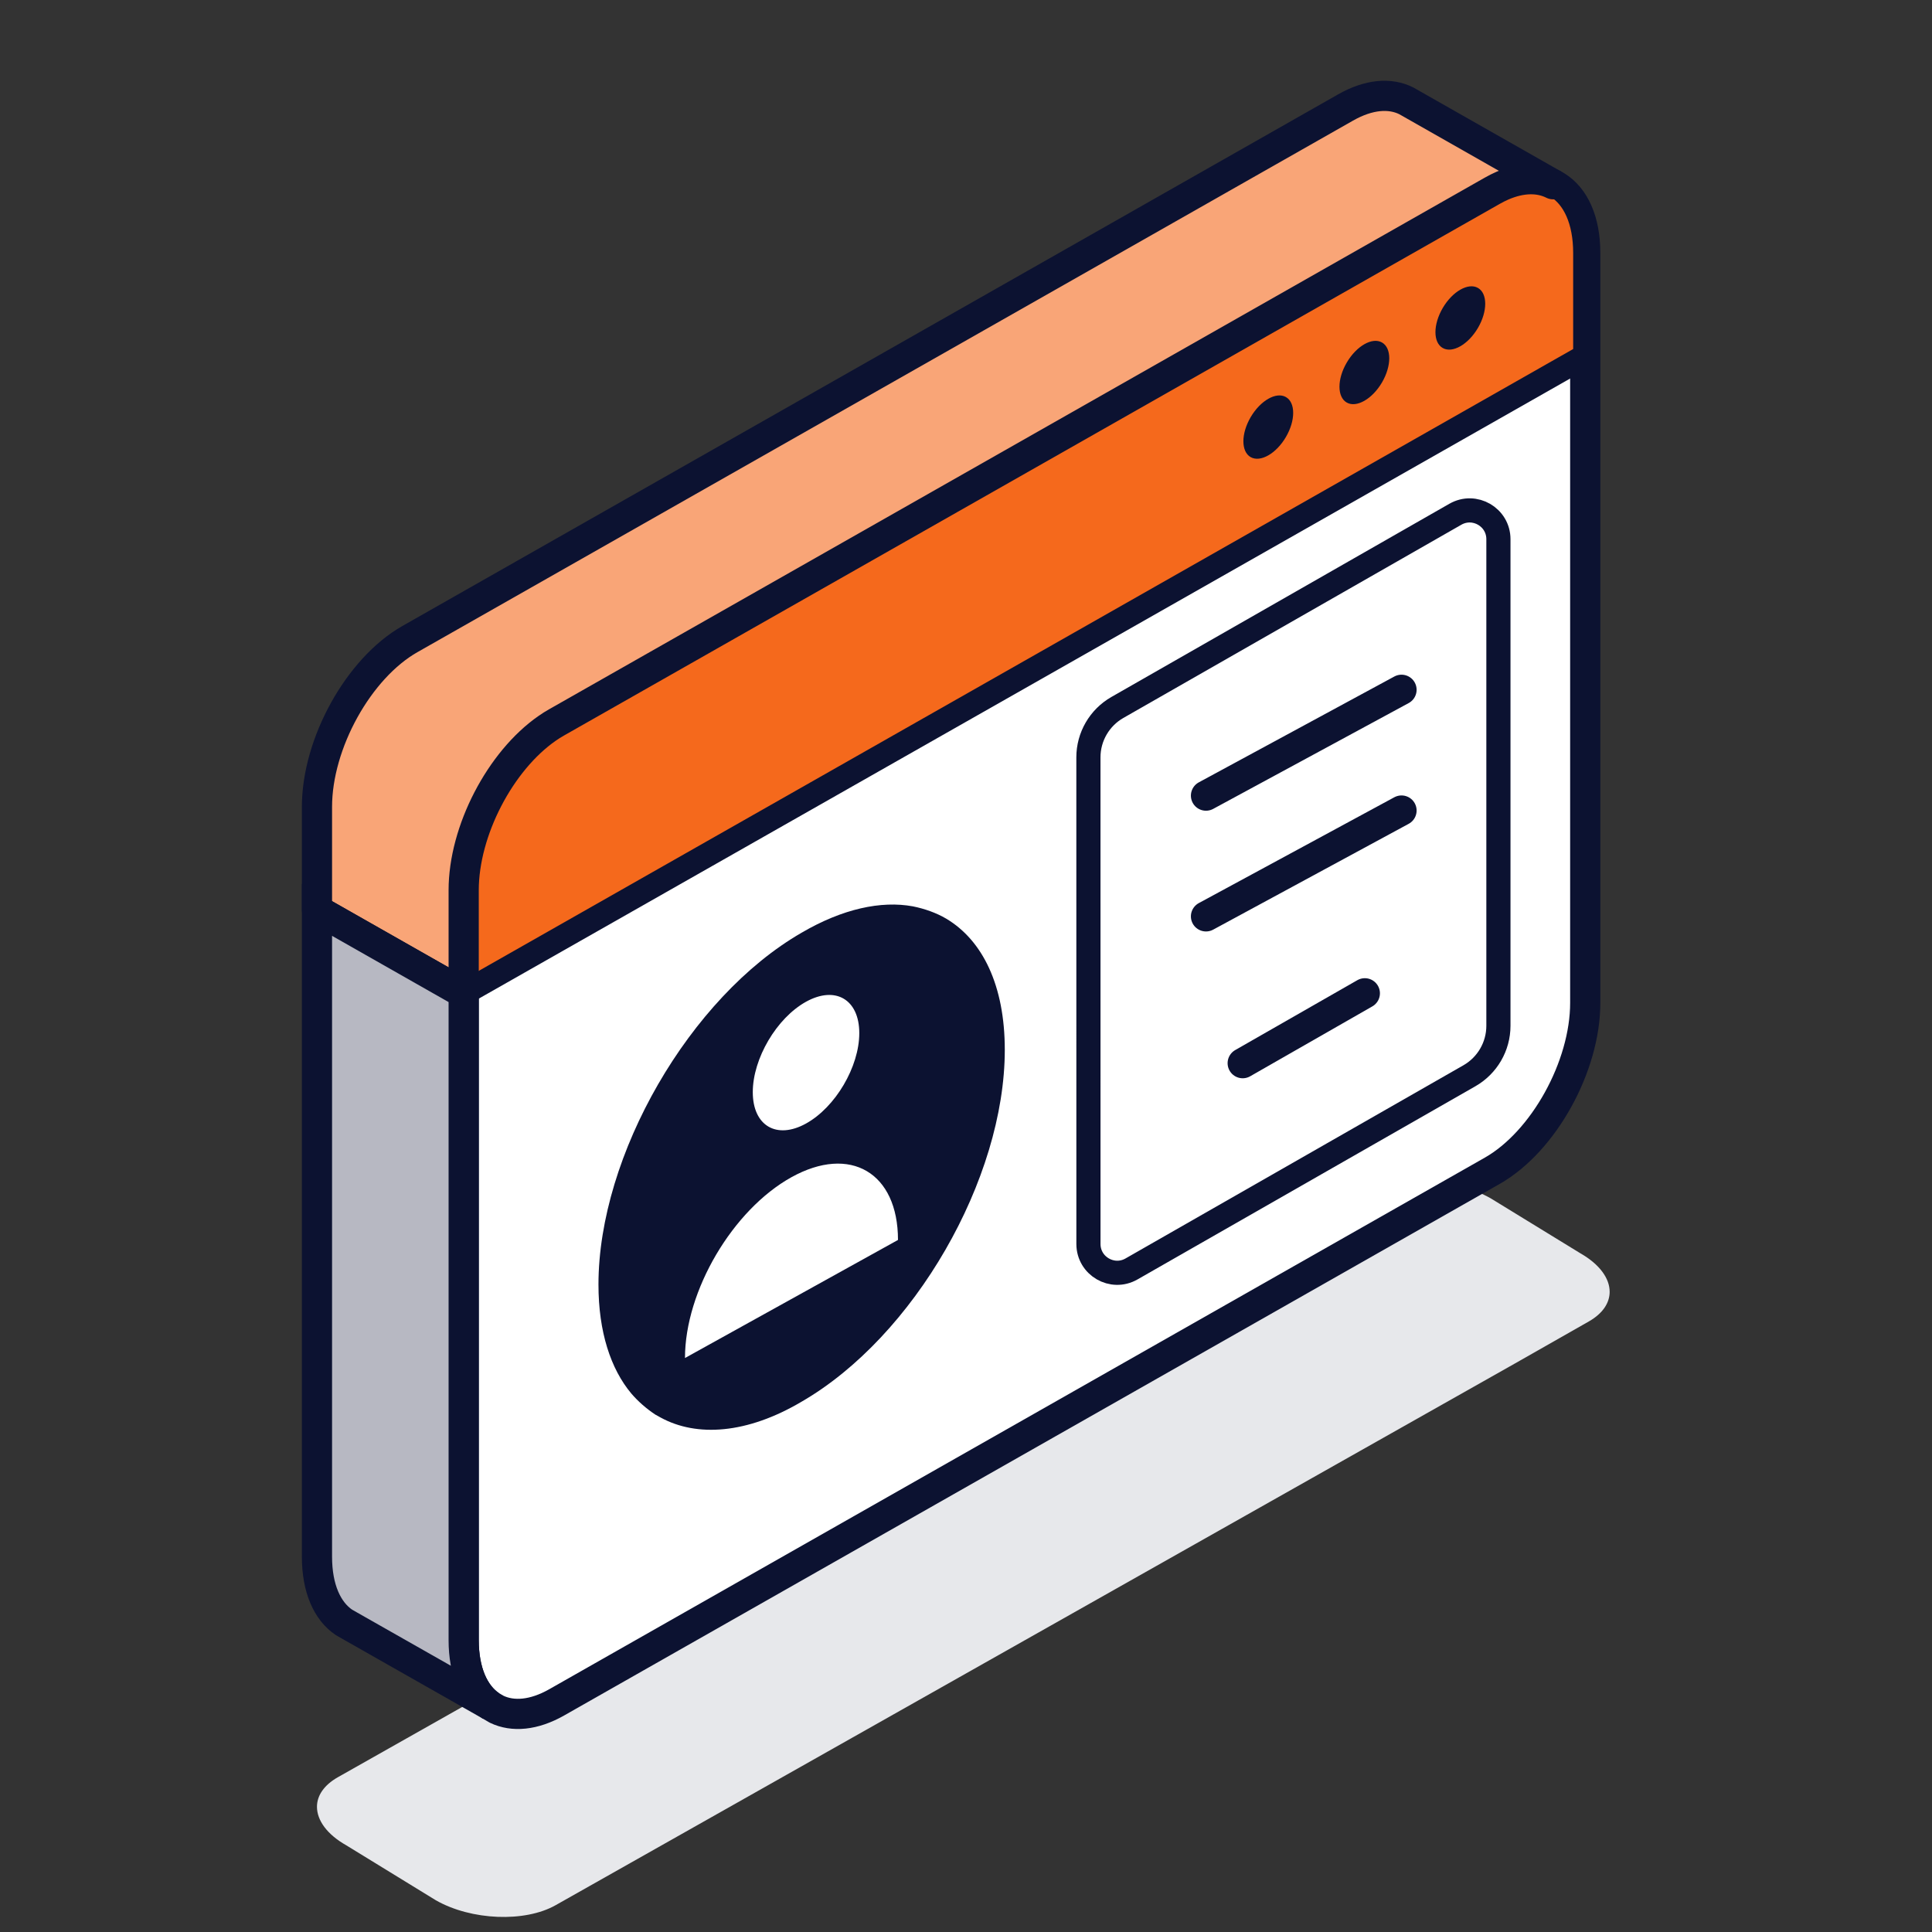 <svg width="64" height="64" viewBox="0 0 64 64" fill="none" xmlns="http://www.w3.org/2000/svg">
<rect x="0" y="0" width="64" height="64" fill="#333333" stroke="none"/>
<path d="M10.5 59.852C10.5 60.298 10.829 60.765 11.472 61.129L14.438 62.949C15.615 63.62 17.39 63.687 18.406 63.112L50.184 45.167L52.635 43.773C53.094 43.51 53.322 43.16 53.322 42.793C53.322 42.35 52.993 41.883 52.35 41.516L49.381 39.696C48.208 39.031 46.43 38.958 45.413 39.536L11.188 58.875C10.728 59.138 10.5 59.485 10.5 59.852Z" fill="#E7E8EB"/>
<path d="M15.36 29.49V54.332C15.36 55.376 15.7 56.128 16.249 56.502L16.453 56.621C16.989 56.878 17.683 56.822 18.439 56.394L49.434 38.783C51.135 37.815 52.513 35.328 52.513 33.222V8.38C52.513 7.301 52.149 6.534 51.568 6.173L51.446 6.103C50.987 5.872 50.409 5.875 49.772 6.149C49.663 6.196 49.55 6.254 49.434 6.319L47.653 7.33L18.439 23.929C18.332 23.99 18.228 24.054 18.124 24.127C16.575 25.203 15.36 27.516 15.36 29.49Z" fill="white" stroke="#0C1231" stroke-linecap="round" stroke-linejoin="round"/>
<path d="M37.014 23.436C36.421 23.775 36.054 24.407 36.055 25.091L36.056 41.209C36.056 41.94 36.847 42.399 37.482 42.036L48.678 35.635C49.271 35.295 49.637 34.664 49.637 33.98L49.637 17.862C49.637 17.13 48.847 16.672 48.211 17.035L37.014 23.436Z" fill="white" stroke="#0C1231" stroke-width="0.8" stroke-linecap="round" stroke-linejoin="round"/>
<path d="M19.825 42.553C19.825 44.124 20.232 45.346 20.911 46.16C21.144 46.432 21.415 46.665 21.706 46.859L21.881 46.956C23.083 47.615 24.751 47.499 26.555 46.432C30.279 44.279 33.285 39.062 33.285 34.776C33.285 32.643 32.548 31.149 31.345 30.432C31.016 30.238 30.628 30.102 30.24 30.024C29.192 29.831 27.913 30.102 26.555 30.897C22.851 33.031 19.825 38.267 19.825 42.553Z" fill="#0C1231"/>
<path d="M28.465 34.223C28.465 35.337 27.676 36.678 26.701 37.218C25.727 37.758 24.937 37.293 24.937 36.179C24.937 35.065 25.727 33.724 26.701 33.184C27.676 32.644 28.465 33.109 28.465 34.223Z" fill="white"/>
<path fill-rule="evenodd" clip-rule="evenodd" d="M29.747 41.075C29.747 38.847 28.167 37.916 26.219 38.996C24.27 40.077 22.691 42.758 22.691 44.986L29.747 41.075Z" fill="white"/>
<path d="M39.95 30.356L46.427 26.85" stroke="#0C1231" stroke-linecap="round" stroke-linejoin="round"/>
<path d="M39.95 26.356L46.427 22.85" stroke="#0C1231" stroke-linecap="round" stroke-linejoin="round"/>
<path d="M41.166 35.219L45.212 32.904" stroke="#0C1231" stroke-linecap="round" stroke-linejoin="round"/>
<path d="M15.36 29.49V32.905L47.653 14.557L52.513 11.795V8.38C52.513 7.301 52.149 6.534 51.568 6.173L51.446 6.103C50.987 5.872 50.409 5.875 49.772 6.149C49.663 6.196 49.55 6.254 49.434 6.319L47.653 7.33L18.439 23.929C18.332 23.99 18.228 24.054 18.124 24.127C16.575 25.203 15.36 27.516 15.36 29.49Z" fill="#F5691C" stroke="#0C1231" stroke-width="0.8" stroke-linecap="round" stroke-linejoin="round"/>
<path d="M47.792 11.528C47.47 11.345 47.471 10.752 47.793 10.202C48.115 9.653 48.638 9.355 48.959 9.538C49.281 9.721 49.28 10.315 48.958 10.864C48.636 11.414 48.113 11.711 47.792 11.528Z" fill="#0C1231"/>
<path d="M44.613 13.335C44.291 13.152 44.291 12.558 44.614 12.009C44.936 11.459 45.459 11.162 45.78 11.345C46.102 11.528 46.101 12.121 45.779 12.671C45.457 13.22 44.934 13.518 44.613 13.335Z" fill="#0C1231"/>
<path d="M41.43 15.143C41.108 14.96 41.109 14.366 41.431 13.817C41.754 13.267 42.276 12.97 42.597 13.153C42.919 13.335 42.919 13.929 42.596 14.479C42.274 15.028 41.752 15.325 41.43 15.143Z" fill="#0C1231"/>
<path d="M10.5 26.728V30.143L15.36 32.904V29.49C15.36 27.515 16.575 25.203 18.125 24.127C18.228 24.054 18.332 23.99 18.439 23.929L47.654 7.33L49.434 6.319C49.55 6.254 49.663 6.196 49.772 6.149C50.409 5.875 50.987 5.872 51.447 6.103L46.747 3.432L46.587 3.341C46.047 3.07 45.345 3.123 44.575 3.56L13.579 21.17C11.881 22.135 10.5 24.623 10.5 26.728Z" fill="#F9A577" stroke="#0C1231" stroke-linecap="round" stroke-linejoin="round"/>
<path d="M10.5 30.142V51.57C10.5 52.617 10.841 53.369 11.392 53.742L11.591 53.856L16.249 56.501C15.701 56.128 15.36 55.375 15.36 54.331V32.904L10.5 30.142Z" fill="#B7B8C2" stroke="#0C1231" stroke-miterlimit="10" stroke-linecap="round"/>
</svg>

